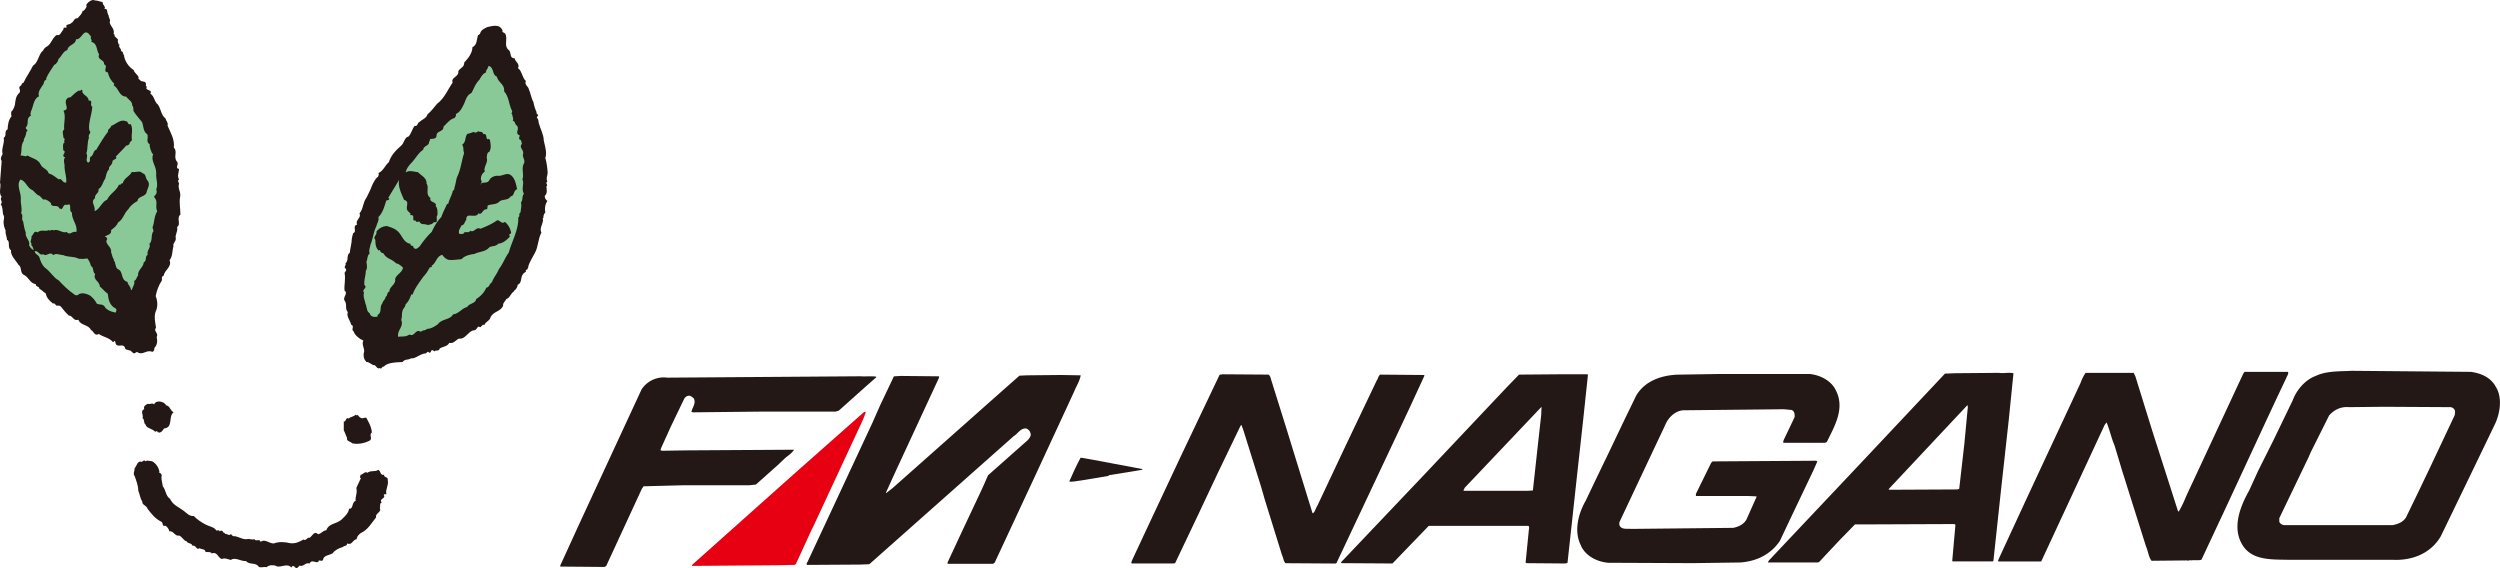 <svg xmlns="http://www.w3.org/2000/svg" id="_レイヤー_1" viewBox="0 0 526.28 119.61"><defs><style>.cls-2{fill:#89c997}.cls-3{fill:#231815}</style></defs><path d="M525.27 81.2c-1.16-1.9-3.13-2.63-5.1-2.92l-25.06-.22c-2.7.14-5.39 0-7.65 1.09-2.18.8-4 2.92-4.81 5.11l-4.08 8.45-3.21 6.41-1.89 4.15c-1.82 3.21-3.65 7.72-1.46 11.36 1.96 3.36 6.12 3.14 9.61 3.21h22c4.15.22 8.09-1.32 10.2-4.96l5.39-11.14 5.97-12.38c1.16-2.4 1.68-5.9.07-8.15Zm-8.52 6.19-5.46 11.58-2.55 5.32-2.26 4.66c-.66 1.01-1.75 1.38-2.77 1.59h-22.95c-.36-.07-.8-.29-.94-.73v-.73l6.12-12.74.51-1.16 3.86-7.72c1.09-1.23 2.48-1.9 4.22-1.75l7.29-.08 13.99.08c.43 0 .94.36 1.02.87l-.07.8ZM420.59 118.05c0 .22.22.08.22.14h8.89l13.33-28.69.43-.59c.66 1.6 1.02 3.35 1.68 4.88l1.6 5.32 5.03 15.95c.44.94.51 2.18 1.16 2.99l6.99-.07h.22c0-.07.15 0 .22 0 .15.15.73-.15.88 0 .51-.15 1.53.07 2.19-.15l5.39-11.51 8.01-17.26 2.55-5.46 1.9-4.01c.15-.44.58-.94.36-1.31h-8.88c-.37-.08-.44.29-.59.51l-11.94 25.63c-.44 1.09-.95 2.19-1.54 3.21-.07.08-.21 0-.21-.07l-5.39-16.83-3.57-11.51-.36-.73h-10.12c-.44.65-.8 1.38-1.09 2.19l-9.11 19.52-2.54 5.46-5.39 11.66-.3.73ZM372.22 118.41h10.35l.36-.08 4.22-4.51 3.35-3.43h3.28l17.63-.07c.15.07.29.21.22.29l-.66 7.43.08.14h8.45l.14-.14 1.61-15 1.6-14.49 1.01-9.98c-1.01-.22-2.04.08-3.06-.08l-9.18.08-2.18.08-3.49 3.71-10.27 10.92-5.97 6.34-17.33 18.36c0 .15-.3.29-.15.44Zm25.5-15.59 16.46-17.55.07.43-.72 7.64-1.09 9.55-.36.14-14.36.07c-.22 0-.07-.21 0-.29ZM332.82 114.91c1.01 2.18 3.42 3.35 5.68 3.56l17.85.08 9.98-.14c3.35-.22 6.48-1.68 8.38-4.59l1.89-4.01 5.1-10.7.88-1.98c-.08-.07-.15 0-.22-.14l-21.85.14-.29.3-3.21 6.54v.44h10.86l1.89.08v.14l-2.11 4.74c-.58 1.02-1.67 1.52-2.77 1.75l-21.49.22c-.8-.07-1.82.15-2.33-.51-.22-.28-.22-.79-.07-1.08l4.08-8.67 5.46-11.57c.66-1.6 2.04-2.99 3.79-3.14l21.2-.22 1.6.15c.66.21.72.94.66 1.52l-2.33 4.89-.07.51h8.74l.44-.15c1.53-3.2 3.86-6.92 1.97-10.78-.95-2.11-3.21-3.27-5.47-3.56h-19.23l-8.74.14c-3.35.15-6.85 1.31-8.67 4.44l-2.4 4.95-3.65 7.64-2.04 4.22-2.54 5.32c-1.53 2.69-2.55 6.4-.95 9.47ZM282.35 118.55l10.78.07 7.64-7.92h20.98c.29.28.07.71.07 1.08l-.66 6.63.15.14 8.23.07.44-.14 1.97-18.06 1.31-11.87 1.02-9.61-.07-.15h-5.9l-8.53.07-2.48 2.55-17.26 18.28-17.7 18.64v.22Zm26-15.88 16.09-16.96.07-.08-.07 1.75-.8 7.2-.95 8.67-1.16.07h-13.26c-.07-.07-.14 0-.21-.07l.29-.58ZM238.35 118.62h8.67l.36-.07 4.88-10.26 4.08-8.67 4.73-9.83.22-.37c.22.44.36.88.51 1.32l3.72 11.87.73 2.56 3.64 11.72c.29.51.29 1.31.73 1.67l10.49.07.22-.07 7.72-16.38 4.88-10.35 2.91-6.19 2.99-6.49v-.21l-9.25-.08c-.44.22-.44.8-.73 1.17l-6.7 14.05-5.83 12.38c-.36.51-.44 1.24-.95 1.6a.51.51 0 0 1-.15-.29l-3.64-11.8-1.68-5.46-3.35-10.7c-.07-.37-.22-.73-.51-.95l-9.76-.07c-.15.15-.44-.07-.59.21l-8.01 16.83-6.77 14.42-3.64 7.79c0 .22-.29.51.07.57ZM227.5 79.01l-4.15-.07-7.14.07-1.6.07-3.06 2.7-23.74 21.05-1.24.95s-.07 0-.07-.08l2.26-4.95 8.88-19.16.08-.37-8.08-.08-1.46.08-2.91 6.12-1.61 3.65-8.15 17.48-5.54 11.87c-.15.14-.29.66.07.58l11.07-.07 1.9-.08 30.38-26.95c.88-.51 1.53-1.82 2.7-1.6.36.15.73.51.8.88.29.58-.15 1.09-.51 1.53l-8.38 7.42c-.51 1.16-1.02 2.33-1.53 3.42l-3.57 7.58-3.43 7.36v.28h9.55l.36-.22 8.52-18.28 8.23-17.78c.43-1.09 1.16-2.18 1.38-3.42ZM159.1 102.03l4.74-4.23 1.53-1.46c.58-.44 1.31-.95 1.75-1.6v-.07l-22.8.14-4.88.08-.36-.08c-.07-.14.07-.29.07-.44l2.11-4.66 2.77-5.76c.22-.36.58-.65 1.02-.65.37 0 .66.29.95.51.65 1.02-.29 1.97-.44 2.92l.36.07 14.13-.15h15.88l.66-.22 6.11-5.46 1.75-1.53v-.15c-1.09-.15-2.19 0-3.35-.08l-40.65.29c-2.19-.29-4.23.73-5.39 2.47L121.8 110.6l-3.86 8.45v.22l9.32.08.36-.22 7.5-16.24.36-.52 8.52-.22h13.77l1.31-.14Z" class="cls-3"/><path d="m171.48 110.25 10.2-21.93.58-1.52c-.07-.15-.22-.07-.36-.07l-14.49 12.81-21.71 19.37v.22l17.85-.14 3.79-.08.22-.22 3.28-7.14.65-1.3Z" style="fill:#e60012"/><path d="m233.83 99.98 6.63-1.09v-.15l-10.42-1.96-2.55-.44c-.87 1.6-1.68 3.35-2.4 5.02.8.14 1.67-.15 2.47-.21l5.68-.95c.15-.08.36-.29.59-.22ZM105.78 6.42c-.14.42.34.42.55.63.69 1.19-.42 2.57.83 3.54.5.48.07 1.74 1.18 1.67.07.77 1.18 1.11.7 2.09.91.63.84 2.01 1.67 2.7-.42.77.62 1.25.62 1.75.41.9.49 1.87.97 2.7.07.49.28 1.32.62 2.02.08.14-.06.63.36.56.07.28-.21.42-.28.69.35.28.35.7.41 1.12.35 1.25 1.05 2.5 1.05 3.62.2 1.1.76 2.57.34 3.75.28.9.42 2.09.49 3.06 0 .63-.42 1.25-.06 1.88-.56.35.27.77-.21 1.04.07.7.27 1.46-.35 2.01 0 .42.21.84.56 1.04-.49.77-.62 1.68-.42 2.36-.28.42-.48.77-.41 1.25h-.14c.27 1.18-.84 2.02-.28 3.06-.76 1.39-.62 2.92-1.39 4.31-.49.9-1.04 1.8-1.39 2.78.14.22-.21.42-.14.63-.14.14-.49.07-.35.35.07.35-.49.35-.49.55-.77.7-.21 1.95-1.25 2.37 0 .49-.42 1.11-.83 1.32l.07.08c-.64.28-.91 1.45-1.6 1.59-.28.56-.77.77-.7 1.46-.62 1.26-2.02 1.12-2.64 2.37-.13.77-1.04.9-1.32 1.67-.06-.14-.28 0-.34-.08-.08.28-.36.28-.43.5-.21.06-.34-.15-.55-.08-.28.41-.49.83-1.05.77-1.18.41-1.67 1.94-2.99 1.73-.69.35-1.11 1.12-2.02.9-.34.77-1.38.77-2.01 1.19-.15.7-.84.21-1.12.62-.14-.21-.35-.28-.56-.28-.2.28-.2.56-.55.56-.28-.56-.49.13-.76.13-1.19.08-1.96 1.11-3.06 1.05-.7.42-1.26.06-1.75.76-1.25.07-3.26.07-3.96.98-.49-.15-.42.75-.83.27-.49.34-.77-.35-1.04-.56-.76 0-1.04-.7-1.81-.7-.56-.63-.62-1.12-.56-1.81.42-.83-.56-1.8-.07-2.71-.76-.28-1.81-1.11-2.02-1.87-.69-.49.27-1.11-.55-1.47-.21-.9-1.05-1.73-.7-2.64-.69-.76-.07-1.66-.69-2.43-.43-.76.83-1.46 0-2.09-.14-1.18.28-2.36 0-3.75.14-.27.48-.48.28-.84-.62-.34.14-.7-.07-1.18.76-.63.07-1.59.9-2.22.07-.97.42-2.01.42-2.92.06-.42.14-.7.28-1.18.91-.35-.28-1.54.84-1.8-.49-.97.97-1.4.49-2.37.83-.9.69-2.3 1.46-3.27.35-.76.83-1.6 1.12-2.43.27-.7.76-1.52 1.19-1.95l.06.07c.14-.28.36-.63.14-.9 1.04-.42 1.4-1.61 2.22-2.3.42-1.39 1.4-2.43 2.5-3.4.77-.56.7-1.81 1.67-2.02.55-.63.76-1.59 1.24-2.23.7.22.56-.69 1.05-.82.56-.56 1.46-.76 1.67-1.6.77-.62 1.33-1.4 2.02-2.22 1.6-1.19 2.23-3 3.27-4.45-.42-1.19 1.39-1.19 1.19-2.37.34-.76 1.32-.84 1.25-1.87.83-.84 1.73-2.03 1.73-3.21 1.05-.55.84-1.6 1.19-2.58.13.08.21-.13.41-.27.21-.84.84-1.04 1.53-1.4 1.04-.2 2.58-.75 3.2.7Z" class="cls-3"/><path d="M104.59 16.09c.28 1.33 1.68 1.61 1.53 3.14 1.05 1.18.98 2.78 1.67 4.1.14.35-.34.56.07.77-.07.35.35.9.07 1.32.63.14.35.7.9 1.04.63.84-.62 1.53.63 2.09-.14.2-.28.56-.07.83.42.07.35.56.49.9-.77.83.55 1.25.21 2.23-.14.63.62 1.32.14 2.02-.49 1.11.14 2.21-.27 3.27.48.63-.29 2.02.34 2.99-.49.49-.15 1.32-.64 1.82.22.84-.06 1.32-.06 2.08-.56.35 0 .77-.49 1.05.07 2.71-1.32 4.93-2.01 7.44-.7.9-1.25 2.44-2.08 3.47-.36.97-1.18 1.87-1.46 2.78-.49.2-.56 1.11-1.18 1.11-.42 1.04-1.25 1.87-2.16 2.43-.06.91-1.52.91-1.87 1.66-1.18.28-1.8 1.47-2.98 1.54-.56 1.18-2.37.91-3.2 2.09-.7.49-1.46.97-2.3.97-.42.49-.84.14-1.25.63-1.18-.77-1.33 1.18-2.43.55-.77.56-1.46.36-2.37.49-.28-1.38 1.26-2.15.63-3.55.27-.75.06-1.39.34-2.08.14-.4.63-.76.56-1.18.62-.56.97-1.32 1.25-2.17 0 .08.14.08.27.08.42-1.32 1.39-2.5 2.24-3.75.56-.56.9-1.12 1.32-1.88.08-.22.69 0 .41-.42.98-.54 1.05-2.08 2.29-2.3.22.42.84.98 1.4 1.06.9.07 1.74-.08 2.64-.15.63-.76 1.81-.97 2.71-1.11 1.18-.56 2.3-.41 3.13-1.39.62-.35 1.39-.14 1.88-.77.97-.06 1.67-.69 2.43-1.46l-.14-.56c.21.07.41-.13.41-.27a3.64 3.64 0 0 0-1.31-2.29c-.7.55-.97-.35-1.61-.35-1.04.76-2.29 1.31-3.54 1.8-.91-.49-1.32.91-2.15.41-.35.7-1.18-.13-1.46.7-.27-.13-1.04.22-.9-.41-.07-.56.42-.97.49-1.39.7-.07.7-.84 1.11-1.31-.21-.22.07-.42.13-.64.56-.41 1.95.35 2.37-.62.77.48.84-.9 1.67-.83.42-.15.07-.63.35-.84.9-.34 1.74-.07 2.5-.9.76-.42 1.74-.14 2.23-.97.9-.14.55-1.25 1.39-1.52-.21-.97-.41-2.23-1.26-2.92-.96-.76-1.8.28-2.99.07-.62.07-1.38.35-1.66 1.05-.56.7-1.39.13-1.81.76.07.07.14-.06.21-.15-.21-.2.28-.41-.08-.69-.14-.62.14-1.45.77-1.8-.28-1.18.76-1.81.42-2.99.06-.49.06-.9.41-1.18l.07.07c.55-.83.34-1.6.21-2.58l-.28-.27c-.07.13-.21.08-.28.08-.35-.22 0-1.26-.84-1.05-.21-.7-.69-.35-1.11-.63l-.28.28q-.07-.07-.15-.07l-.28.21c.08-.14-.06-.21-.14-.28-.48.15-.9.35-1.39.42-.62.77-.21 1.68-1.12 2.3.43.56.15 1.11.43 1.74-.56 1.66-.7 3.54-1.53 5.14-.21.77-.28 1.53-.56 2.29.22.29-.41.42-.34.77-.28.83-.56 1.39-.84 2.15.07.28-.2.35-.34.41-.42.91-.9 1.82-1.19 2.72-.9.91-1.53 2.01-2.02 3.12-.96.91-1.73 1.88-2.5 3-.48.48-.97.89-1.38.21.07-.49-.77-.07-.56-.7-1.25-.14-1.67-1.32-2.29-2.15-.7-.97-1.67-1.25-2.71-1.59-.9.06-1.59.41-2.22 1.18.22.77-.84 1.04-.21 1.73 0 .84.07 1.75.76 2.29 0-.13.14-.13.21-.13.07.35.28.63.69.63.76 1.32 1.68 1.11 2.71 2.16.55.06 1.05.54 1.45.9-.21 1.12-1.45 1.46-1.66 2.42.21 1.12-1.25 1.61-1.19 2.58-.69.35-.28.83-.83 1.18 0 .49-.56.77-.69 1.4-.62.62 0 1.87-.98 2.37v.34c-.62.2-1.52.07-1.66-.71-.7-.34-.56-1.31-.9-2-.14-.77-.56-1.61-.28-2.3-.63-.7.84-.98.07-1.6-.14-.98.28-2.02.28-2.99.41-.56.21-1.32.14-1.95.28-.56.14-1.32.7-1.74-.28-.56.07-1.18.14-1.8.55-1.26.63-2.72 1.25-3.9.14-.7.63-1.24.42-1.94.91-.84 1.26-2.22 1.67-3.48.21-.13.62 0 .62-.42l-.21-.13c.77-1.33 1.53-2.51 2.29-3.83-.28 1.46.49 2.92 1.05 4.25 1.38.34.07 1.6.83 2.36l.56.56c-.13.07-.13.2 0 .28 1.11-.14 0 1.39 1.04 1.11 0 .21.14.27.29.35.13-.14.34-.08.55-.08.28.77 1.04.35 1.67.7.42-.08 1.05-.14 1.33-.63 1.11.35.28-1.11.76-1.46 0-.63.07-1.46-.42-1.95.14-.07.07-.21.07-.35-.36-.55-1.4-.47-1.12-1.31-1.18-.77-.21-2.16-.83-3.01.07-1.24-1.11-1.66-1.81-2.42-.83-.07-1.88-.49-2.57.07.07-.77.77-1.6 1.32-2.16.76-.84 1.39-2.01 2.37-2.65 0-.83 1.39-.83 1.18-1.66.22-.07.22-.35.22-.55.62-.15 1.25.06 1.39-.7-.07-1.11 1.53-.77 1.46-1.94.76-.7 1.32-1.54 2.36-1.82.14-.27.42-.55.21-.83.84-.28 1.32-1.26 1.66-1.94.49-.97.56-1.95 1.68-2.51.55-1.04.83-1.95 1.67-2.78.28-.55.76-1.32 1.26-1.46l.21-.21c-.21 0-.07-.21-.07-.27.27-.21.34-.63.55-.97 1.19.41.63 1.87 1.74 2.28Z" class="cls-2"/><path d="M21.63.45c-.14.63.76.9.35 1.46.76-.21.48.7.76 1.04-.06.14.07.21.14.28-.07.49.49.9.2 1.46.22.97 1.11 1.39.84 2.44.07.08.14.21.28.14-.14.07-.07.21-.07.34l.76.77c-.27.35.07.63.07.97h.21c-.34.7.43.77.29 1.4.55.06.35.63.62.82.14 1.18.9 2.44 2.09 3.21.06.55.83.9 1.03 1.53-.27.27.22.41.28.55.29.48 1.12.07 1.25.77 0 .28-.14.63.28.63-.13.13-.28.21-.2.35.2.49 1.32.34.83 1.11.91.55.77 1.66 1.61 2.3.7 1.04.63 2.22 1.6 2.92.07.47.62.89.42 1.52.62 1.46 1.52 2.85 1.32 4.59.83.9-.07 1.8.55 2.85.76.63-.49 1.46.55 1.67-.07.9-.42 1.46 0 2.22-.42.28-.07.56 0 .82-.35 1.13.49 1.82.21 2.93-.21 1.11.08 2.44.08 3.61-.91.84.21 2.02-.7 2.64.21 1.05-.49 1.53-.27 2.44 0 .7-.69.98-.49 1.6-.28.83-.14 2.16-.83 2.93.55 1.45-.97 1.94-1.25 3.27-.62.27-.21.68-.41 1.1-.63.91-1.04 2.09-1.26 3.2.42 1.04.49 2.23 0 3.26-.41 1.05-.06 2.44.07 3.41-.63.7.62 1.11.14 1.94.21.77.13 1.75-.49 2.3 0 .27 0 .68-.42.83-1.32-.56-2.01.9-3.27 0-.56.42-.62.42-1.05 0-.34-.56-1.45-.21-1.45-.91-.49-.97-1.53.14-1.95-.83l-.14-.56c-.14 0-.28.21-.41.27-.77-.97-2.16-1.11-2.99-1.73-.98.55-1.05-.63-1.67-.84-.49-1.18-2.22-.91-2.64-2.16-1.11.35-1.11-.84-2.02-.89-.63-.57-1.19-1.25-1.67-1.88-.2-.21-.48-.21-.76-.21l-.07.06c-.35-.2-.49-.69-.83-.48-.77-.63-1.33-1.18-1.53-2.16-.63-.35-.7-.62-1.33-.97-.07-.63-.76-.27-.76-.97-1.25-.13-1.52-1.59-2.64-2.01-.7-.49-.27-1.61-.98-2.02-.56-.97-1.74-1.94-1.6-3.13-.84-.41-.07-1.87-.84-2.15 0-.63-.42-1.32-.28-1.95-.14-.35-.42-.97-.42-1.52-.14-.56.35-1.32-.14-1.95-.08-.7-.08-1.61-.49-2.09.63-.49-.35-1.03.21-1.52-.76-.98 0-2.09-.35-3.06l.35-4.52c-.35-.48-.07-.97.2-1.46-.34-1.18.49-2.29.22-3.4.77-.49 0-1.39.83-1.81.08-1.11.15-1.87.84-2.78-.14-.21-.08-.55-.08-.9.36-.35.63-.84.78-1.53.13-.91.13-1.75.97-2.51.41-.63-.56-1.04.35-1.53.14-.22.14-.55.48-.55.56-1.19 1.39-2.37 2.02-3.62 1.18-.7 1.11-2.43 2.15-3.2.08-.35.49-.69.91-.9.83-.62 1.04-1.81 1.95-2.36.63.36.98-.7 1.39-1.18 0-.63.28-.15.7-.43-.49-.69.69-.48.97-.9.48-.21.62-1.11 1.25-.97.41-.42.96-.91 1.11-1.54.41-.06.62-.54.84-.9-.21-.49.2-.83.69-1.18.36-.21.64-.34 1.12-.14.55 0 1.05.27 1.6.35Z" class="cls-3"/><path d="M19.2 7.75c-.35.42.35.63 0 1.05 1.39.34 1.04 1.8 1.66 2.64-.48 1.25 1.18 1.04 1.04 2.09 1.04.41-.49 1.52.84 1.73.07.77.63 1.75 1.32 2.37-.06.13-.06.28-.14.35 1.11.56 1.11 2.36 2.65 2.36.34.56 1.39 1.04 1.25 1.89.42.27.14.97.35 1.25.48.76 1.18 1.52 1.73 2.22.35.9.21 2.01 1.11 2.57.28.77-.35 1.66.5 2.08-.07.63.27 1.39.55 2.02h.21c-.64 1.46.62 2.5.62 4.04-.14 1.25.48 2.3 0 3.47.21.49.07 1.04-.35 1.32-.21.21 0 .42.15.63.55.69-.07 1.73.41 2.64-.7 1.11-.56 2.29-.97 3.33-.07.42.41.77 0 1.13-.35.75 0 1.8-.69 2.42.41.77-.63 1.39-.35 2.29-.69.42-.07 1.18-.83 1.6-.07 1.05-1.38 1.67-1.18 2.79-.35.21-.28.9-.84 1.1.21.7-.34 1.26-.49 1.89h-.2c.06-.63-.76-1.18-.7-1.67-1.6-.42-.76-2.23-2.08-2.71-.56-.42-.35-1.32-.84-1.87l.07-.07c-.35-.49-.42-1.12-.62-1.67.2-1.11-1.47-1.68-.84-2.65.14-.21-.21-.55-.49-.55.49-.42 1.53-.42 1.33-1.39.62-.49 1.18-.85 1.46-1.61 1.11-.62 1.25-1.94 2.16-2.77.42-.7 1.05-1.25 1.95-1.75.07-1.11 1.81-.77 1.95-2.02.21-.7.75-1.46.21-2.22-.56-.49-.28-1.46-1.11-1.6-.55-.7-1.46-.07-2.23-.28-.55 1.04-1.66 1.25-1.94 2.42-.35-.2-.42.57-.77.22-.49 1.32-1.95 1.94-2.5 3.2-1.12.42-1.54 2.02-2.65 2.43.28-1.11-.97-1.95.08-2.72-.08-.97.89-.97.76-1.94.76-.42.9-1.53 1.39-2.16.2-.63.28-1.53.83-2.01-.21-.7.76-.83.7-1.67.14-.49 1.18-.42.7-.98.83-.89 1.39-1.39 2.23-2.36.14.07.48-.07.69-.35-.14-.41.42-.41.48-.84-.2-1.18.35-2.29-.28-3.33-.63.4-.48-.7-.97-.56-1.11-.56-2.15.63-3.12.97-.07.56-.84.7-.63 1.18-.84 1.04-1.66 2.44-2.43 3.7l.07.06c-.91.22-.56 1.19-1.39 1.61-.27.35.21.97-.49 1.18-.69-.49.14-1.32-.35-1.94.35-.9.14-2.3.56-3.33-.35-.63.69-.98.06-1.53-.28-1.53.56-3.27.63-5.01-.69-.2.34-1.38-.77-1.25 0-1.11-1.53-1.11-1.32-2.23q-.14 0-.21-.07c-.15.07-.21.35-.42.22l-.06-.07c-.77.42-1.12.83-1.81 1.46-.35 0-.63.08-.84.42-.63.83.84 2.21-.63 2.36.57 1.32 0 2.57.15 3.96-.56.42-.15 1.25-.15 1.81.42.22.15.41.15.7-.08.14.06.14.13.2-.62.29-.28 1.26-.35 1.67.97.49-.69 1.11.42 1.53-.55.56 0 1.46-.14 2.09.07 1.11.49 2.15.36 3.2-.92.14-.77-.97-1.61-.69-.76-.56-1.25-.99-2.09-1.25-.27-.97-1.25-.97-1.66-1.81-.56-1.25-1.88-1.33-2.79-1.95-.42.42-.97-.14-1.46.06.34-1.1 0-2.28.69-3.13v-.35c.28-.41.49-1.04.55-1.6.62-.34-.28-.41-.13-.9.83-.83-.14-1.86 1.11-2.49-.28-.14 0-.56-.07-.77.55-1.04.55-2.78 1.73-3.27-.34-.9.42-1.8.98-2.64.07-.42.14-.77.62-.84-.2-.06-.07-.2-.07-.34.41-.98 1.11-1.88 1.67-2.8.49-.2.83-.75.9-1.24.63-.48.97-1.66 1.88-1.88.13-1.18 1.73-1.04 1.81-2.28 1.18.2 1.53-2.3 2.72-1.12l.48.62Z" class="cls-2"/><path d="M6.54 39.87c.7.27.97 1.11 1.73 1.32.29.21.63.63.83.84.49-.21 1.19.27 1.67.77 0 .07-.07.13-.07.2.49.77 1.46-.08 1.81.9h.28c-.06.08 0 .15.07.15.55-.15.35-1.18 1.25-.91l.49-.14c.42.55-.13 1.32.56 1.8-.13 1.4 1.25 2.58.91 4.04-.91-.28-1.32.83-2.02 0-.9.34-1.88-.76-2.78-.34-.14-.15-.42-.07-.56-.07-.14.27-.28.07-.41 0-.77.41-1.67-.22-2.37.49-.83-.49-.83.48-1.32.83.21.41-.49 1.11.07 1.59-.14.07-.07.21-.07.29.35.28.35.69.49 1.03-.35-.13-.84-.61-.97-1.03.28-.98-.91-1.67-.7-2.65-.28-.77-.42-1.46-.56-2.37-.49-.47.14-1.18-.42-1.73.28-.98-.14-1.88-.07-2.91.14-1.4-1.04-3-.07-4.18 1.11.34 1.25 1.46 2.22 2.09ZM9.11 53.5c.56.63 1.19-.49 1.96 0-.07.13.07.13.13.2.63-.49 1.4 0 2.09 0 1.04.49 2.3.21 3.27.77.69.06 1.04.06 1.81-.07.35.35.69 1.11.77 1.6.69.28.28 1.32.9 1.68-.56 1.25.97 1.52.97 2.64.49.35.91.97 1.68 1.53.14 1.32.41 2.51 1.73 3.13.21.35 0 .56-.07.83-.77-.14-1.95-.49-2.36-1.32-.49-.56-1.04-.28-1.6-.56-.41-.77-.84-1.25-1.47-1.74-.69-.35-1.52-.62-2.28-.29-.22.29-.63.35-.91.15-1.39-.97-2.37-1.94-3.41-3.06-1.04-.49-1.66-1.8-2.78-2.57-.69-.55-1.11-1.66-1.25-2.28-.27-.56-1.03-.7-.97-1.27.83-.14.97 1.05 1.8.64Z" class="cls-2"/><path d="M34.95 85.33c.83.07.83 1.05 1.59 1.46-1.18.9 0 3.2-2.01 3.41-.28.41-.69 1.11-1.32.77-.2-.49-.48.13-.69-.21-.56-.55-1.74-.63-1.88-1.39-.49-.35-.14-1.04-.62-1.32.21-.84-.56-1.46.34-1.94-.21-.56.28-.91.77-1.11.49.2.91-.29 1.32.14.34-1.04 2.23-.63 2.5.2ZM75.35 87.35c.07.2.49.76 1.04.7.22-.08.42-.14.7-.14.49.9 1.11 1.94 1.19 3.12-.7.56.27 1.32-.49 1.74-1.05.54-2.5.84-3.67.54-.35-.41-1.25-.41-1.05-1.11-.28-.55-.41-1.11-.7-1.6v-1.87c.49.15.42-1.04 1.04-.62.41-.42 1.04-.35 1.46-.83.14.2.28.2.49.06ZM31.96 97.08c.83.35 1.54 1.46 1.6 2.3l-.14.07c.42.08.77.49.56.92 0 .75.21 1.31.28 1.99.7.84.55 1.96 1.53 2.65.63 1.32 1.73 1.67 2.85 2.5.63.5 1.32 1.25 2.16 1.11.69.76 1.59 1.32 2.5 1.81.77.42 1.8.48 2.23 1.25.27 0 .55-.2.76.21.07-.27.41-.21.62-.06-.14.41.49.14.42.55.56-.07.84.56 1.33 0 0 .2.2.35.42.49.96-.08 1.87.76 2.92.63.41-.15 1.11.21 1.59 0 .15.49.77.06 1.11.27 0 .14.15.22.22.29.76-.7 1.74.35 2.7.35 1.05-.41 2.3-.35 3.48-.06 1.11.13 1.95-.29 2.78-.78.56.43.84-.62 1.26-.34.55-.28.98-1.6 1.8-.77.7-.08.97-.77 1.75-.84.55-1.6 2.43-1.25 3.47-2.51.56-.48 1.25-1.25 1.32-2.01.97.07.49-1.32 1.39-1.67-.14-.9.42-1.6.14-2.71l.97-2.09c-.41-.06-.07-.41-.07-.69.49 0 .91-.83 1.46-.41.56-.56 1.74-.14 2.23-.63.63.21.35 1.25 1.25 1.04-.07.69.9.34.77 1.11.27 1.04-.56 2.09-.28 2.92-.14.2-.49-.06-.56.2.56.84-1.11.77-.42 1.61-.56.2-.21.83-.41 1.18.49.83-1.05 1.11-.77 1.95-1.04 1.25-1.66 2.58-3.27 3.33-.34.29-.77.63-.83 1.26-.9.13-.96 1.38-2.01.9 0 .62-.62.42-.9.76-.84.22-1.67.64-2.16 1.33-.69.41-1.95.41-2.01 1.39-.28.49-.98-.28-.98.41-.7.28-1.39-.61-1.87.35-.83-.35-1.26.77-2.09.43-.14.2-.49.55-.7.55-.35-.21-.35-.49-.76-.49l-.28.34c-.9-1.1-2.43.29-3.34-.4-.62-.15-1.31-.15-1.88.34-.41-.15-1.1.14-1.6-.06-.62-1.06-2.02-.35-2.71-1.25-1.04.13-2.29-.91-3.19-.22-.7-.15-1.18-.49-1.95-.2-.83-.36-.91-1.6-2.08-1.18-.29-.49-1.04-.14-1.33-.35 0-.63-.91-.48-1.25-.75-.69.55-.69-.77-1.47-.5-.2-.7-.97-.35-1.25-.97-.49 0-.91-.9-1.53-1.18-.97.2-1.18-1.05-2.09-.9-.14-.56-.41-.91-.84-1.19-.69.28-.47-.55-.76-.77-1.45-.77-2.01-1.52-2.99-2.78-.21-.76-1.18-.76-1.11-1.53-.49-.76-.49-1.46-.84-2.29 0-1.11-.48-2.23-.76-3.06-.42-.49 0-1.05 0-1.68.48-.48.55-1.67 1.52-1.32.21-.14.35-.35.63-.27.14.27.28.07.42 0l1.04.13Z" class="cls-3"/></svg>